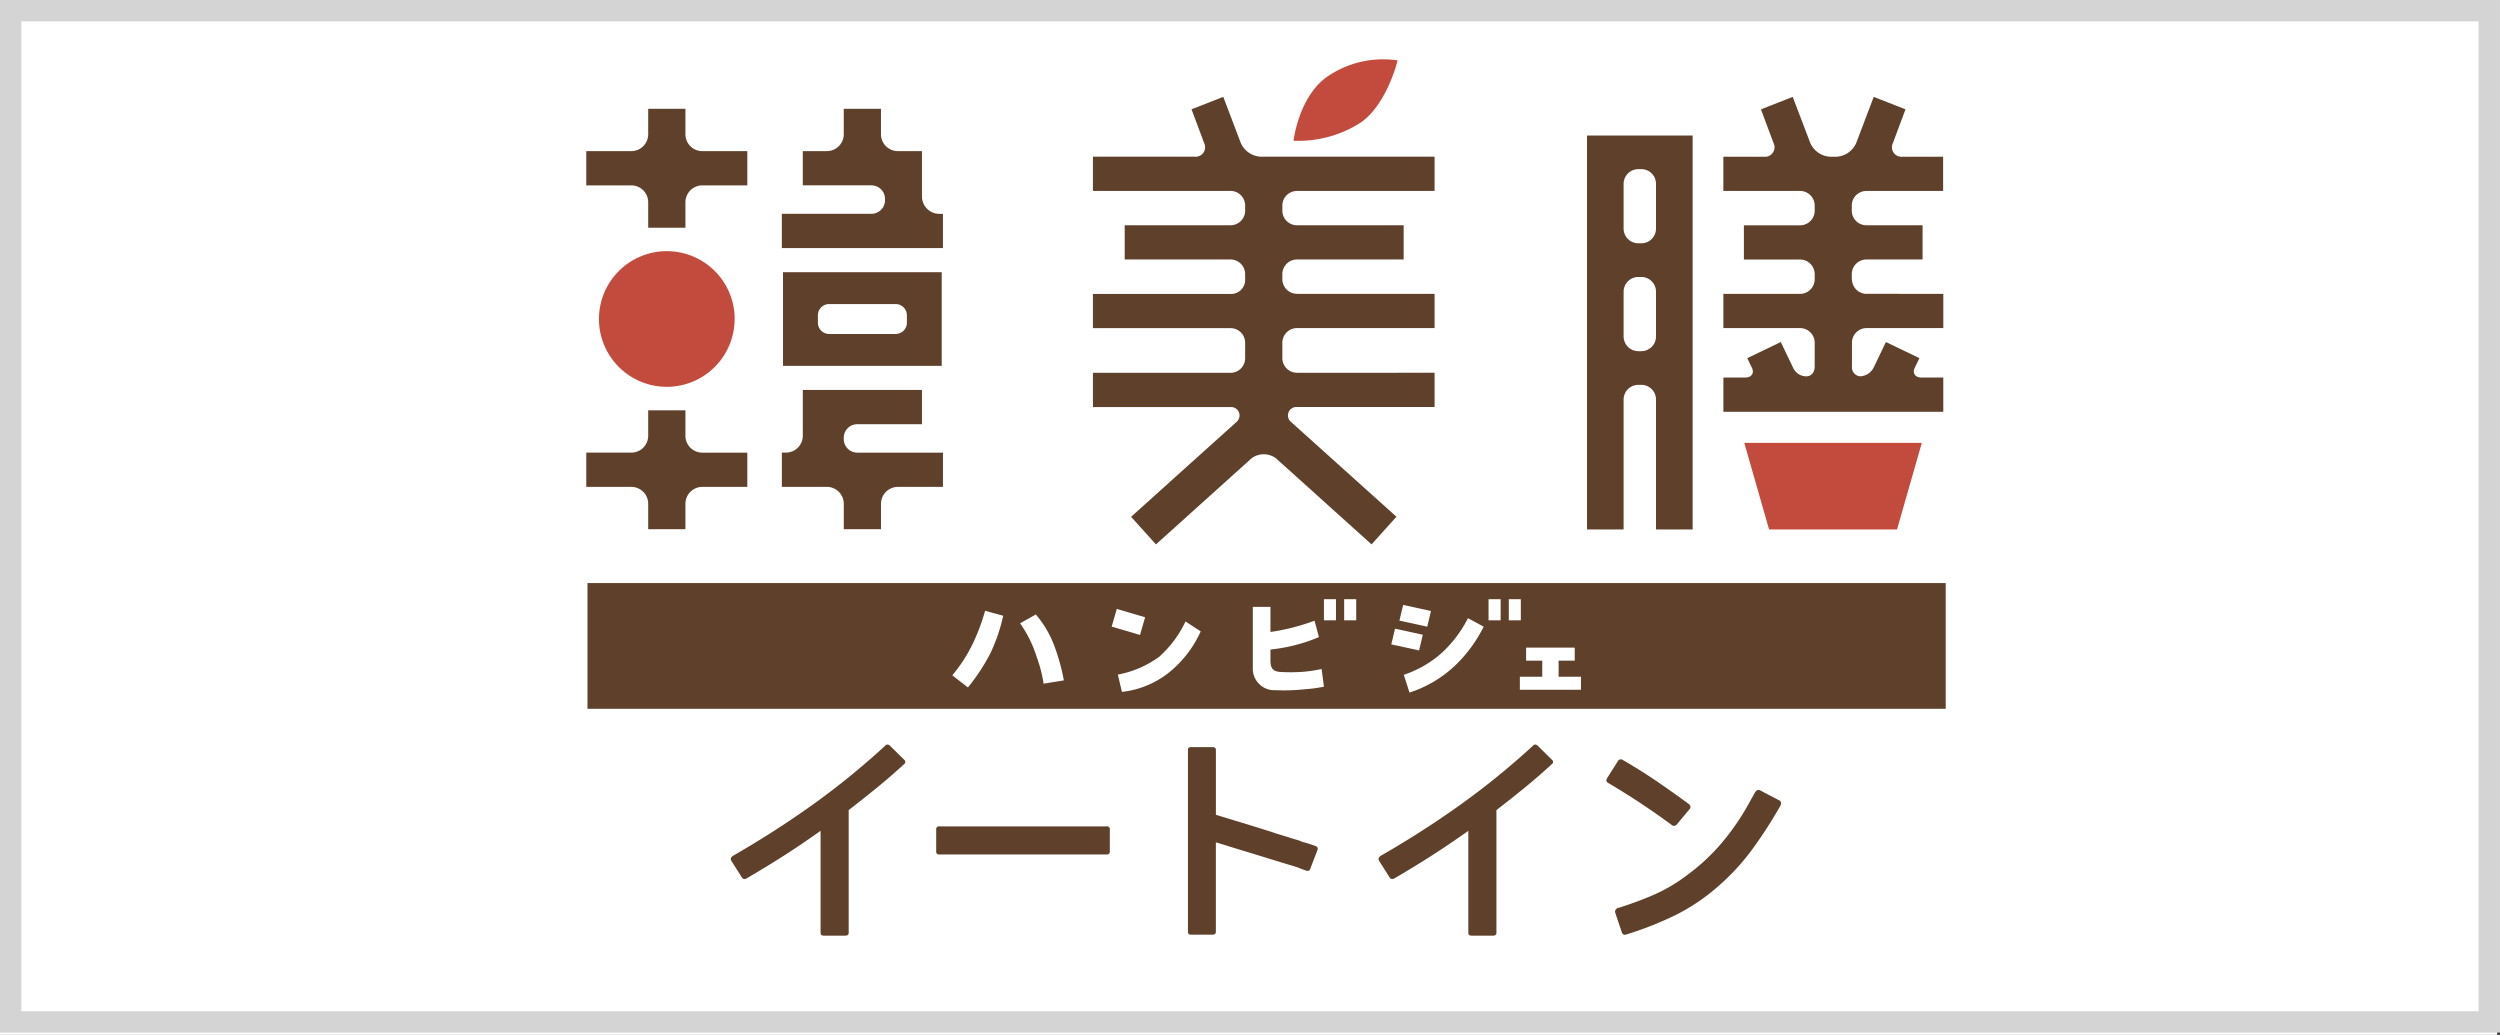 <svg id="レイヤー_1" data-name="レイヤー 1" xmlns="http://www.w3.org/2000/svg" xmlns:xlink="http://www.w3.org/1999/xlink" width="214" height="88.583" viewBox="0 0 214 88.583"><rect x="0" y="0" width="214" height="88.583" fill="#333333" stroke="none"/><defs><style>.cls-1{fill:none;}.cls-2{clip-path:url(#clip-path);}.cls-3{fill:#fff;}.cls-4{fill:#5f412b;}.cls-5{fill:#c34b3d;}.cls-6{fill:#d4d4d4;}</style><clipPath id="clip-path"><rect class="cls-1" y="0.574" width="213.758" height="88.009"/></clipPath></defs><title>rest_cont_1_link_btn_3</title><g class="cls-2"><rect class="cls-3" y="0.574" width="213.758" height="88.009"/><rect class="cls-4" x="50.289" y="49.911" width="116.264" height="10.763"/><path class="cls-4" d="M58.673,17.318a1.446,1.446,0,0,1,1.445-1.45H63.97V12.937H60.118a1.445,1.445,0,0,1-1.445-1.447V9.312H55.486V11.49a1.448,1.448,0,0,1-1.447,1.447H50.185v2.931h3.854a1.448,1.448,0,0,1,1.447,1.45v2.175h3.187V17.318"/><path class="cls-4" d="M75.757,17.024A1.16,1.16,0,0,0,74.6,15.867H68.718V12.935h2.061a1.446,1.446,0,0,0,1.447-1.446V9.312h3.185v2.177a1.446,1.446,0,0,0,1.447,1.446H78.92v3.871a1.491,1.491,0,0,0,1.447,1.5h.348v2.931H66.925V18.3H74.6a1.158,1.158,0,0,0,1.157-1.157v-.123"/><path class="cls-4" d="M73.388,38.746a1.16,1.16,0,0,1-1.162-1.156v-.12a1.16,1.16,0,0,1,1.16-1.158H78.92V33.38h-10.2V37.3a1.448,1.448,0,0,1-1.45,1.445h-.343v2.932h3.854a1.448,1.448,0,0,1,1.447,1.448V45.3h3.185V43.126a1.449,1.449,0,0,1,1.447-1.448h3.857V38.746H73.388"/><path class="cls-4" d="M58.673,43.126a1.446,1.446,0,0,1,1.445-1.448H63.97V38.746H60.118A1.444,1.444,0,0,1,58.673,37.3V35.122H55.486V37.3a1.447,1.447,0,0,1-1.447,1.445H50.185v2.932h3.854a1.448,1.448,0,0,1,1.447,1.448V45.3h3.187V43.126"/><path class="cls-4" d="M80.611,31.319H67.025V23.3H80.611Zm-10.6-3.695a.966.966,0,0,0,.967.964h5.683a.967.967,0,0,0,.969-.964v-.632a.969.969,0,0,0-.969-.966H70.978a.968.968,0,0,0-.967.966Z"/><path class="cls-5" d="M62.883,27.308a5.806,5.806,0,1,1-5.8-5.808,5.808,5.808,0,0,1,5.805,5.808"/><path class="cls-4" d="M140.5,14.479a1.255,1.255,0,0,1,1.254,1.253v3.84a1.255,1.255,0,0,1-1.254,1.254h-.262a1.26,1.26,0,0,1-1.257-1.254v-3.84a1.26,1.26,0,0,1,1.257-1.253h.262m-.262,15.581a1.263,1.263,0,0,1-1.257-1.256V24.965a1.263,1.263,0,0,1,1.257-1.256h.262a1.258,1.258,0,0,1,1.254,1.256V28.8A1.258,1.258,0,0,1,140.5,30.06Zm1.516,15.261h3.137V11.6h-9.043V45.321h3.133V34.2a1.263,1.263,0,0,1,1.257-1.258h.262a1.258,1.258,0,0,1,1.254,1.258Z"/><polyline class="cls-5" points="151.432 45.321 162.386 45.321 164.508 37.907 149.311 37.907 151.432 45.321"/><path class="cls-5" d="M110.727,12.048s.426-3.731,2.852-5.462a8.423,8.423,0,0,1,6.057-1.415s-.895,3.768-3.182,5.335a9.884,9.884,0,0,1-5.727,1.542"/><path class="cls-4" d="M111.025,16.342H122.8v-2.93H107.912a1.97,1.97,0,0,1-1.7-1.174l-1.5-3.949-2.717,1.067,1.075,2.879a.814.814,0,0,1-.815,1.177H93.554v2.93h11.777a1.253,1.253,0,0,1,1.254,1.254v.431a1.254,1.254,0,0,1-1.254,1.256H96.274v2.928h9.057a1.257,1.257,0,0,1,1.254,1.256v.493a1.2,1.2,0,0,1-1.254,1.2H93.554v2.929h11.777a1.254,1.254,0,0,1,1.254,1.256v1.313a1.256,1.256,0,0,1-1.254,1.256H93.554v2.93h11.868a.722.722,0,0,1,.43,1.268l-9.031,8.127L98.949,46.6l8.183-7.367a1.749,1.749,0,0,1,2.092,0l8.181,7.367,2.129-2.367L110.5,36.107a.722.722,0,0,1,.431-1.268H122.8v-2.93H111.025a1.257,1.257,0,0,1-1.256-1.256V29.34a1.254,1.254,0,0,1,1.256-1.256H122.8V25.155H111.025V25.15a1.254,1.254,0,0,1-1.256-1.256v-.427a1.257,1.257,0,0,1,1.256-1.256h9.128V19.283h-9.128a1.254,1.254,0,0,1-1.256-1.256V17.6a1.253,1.253,0,0,1,1.256-1.254"/><path class="cls-4" d="M158.512,23.9v-.432a1.257,1.257,0,0,1,1.255-1.256h4.806V19.283h-4.806a1.253,1.253,0,0,1-1.255-1.256V17.6a1.252,1.252,0,0,1,1.255-1.254h6.565v-2.93h-3.481a.816.816,0,0,1-.816-1.177l1.076-2.879-2.72-1.067-1.5,3.949a1.963,1.963,0,0,1-1.7,1.174h-.529a1.97,1.97,0,0,1-1.7-1.174l-1.506-3.949-2.719,1.067,1.077,2.879a.814.814,0,0,1-.814,1.177h-3.481v2.93h6.566a1.253,1.253,0,0,1,1.253,1.254v.431a1.254,1.254,0,0,1-1.253,1.256h-4.808v2.928h4.808a1.257,1.257,0,0,1,1.253,1.256V23.9a1.256,1.256,0,0,1-1.253,1.256h-6.566v2.929h6.566a1.254,1.254,0,0,1,1.253,1.256v2.009c0,.571-.324.864-.723.864a1.242,1.242,0,0,1-1.138-.768l-1.043-2.167-2.868,1.379.4.83c.218.454-.036.829-.566.829h-1.878v2.931h18.824V32.316h-1.876c-.53,0-.785-.375-.569-.829l.4-.83-2.869-1.379-1.037,2.167a1.376,1.376,0,0,1-1.145.768.77.77,0,0,1-.722-.864V29.34a1.253,1.253,0,0,1,1.255-1.256h6.565V25.155l-6.565-.005v.005a1.255,1.255,0,0,1-1.255-1.256"/><path class="cls-3" d="M99.251,56.2a8.617,8.617,0,0,1-3.565,1.544l.351,1.482a7.849,7.849,0,0,0,4.3-1.886,9.592,9.592,0,0,0,2.443-3.293l-1.3-.851a9.358,9.358,0,0,1-2.23,3"/><path class="cls-3" d="M123.389,55.914a9.33,9.33,0,0,1-3.223,1.849l.486,1.521a10.287,10.287,0,0,0,3.938-2.346A11.952,11.952,0,0,0,127,53.646l-1.341-.732a10.46,10.46,0,0,1-2.273,3"/><path class="cls-3" d="M111.643,57.5a15.515,15.515,0,0,1-2.092.017c-.491-.05-.8-.223-.8-.959V55.6a14.5,14.5,0,0,0,4.144-1.062c.016,0-.372-1.405-.372-1.405a18.4,18.4,0,0,1-3.772.964v-2.15h-1.509v5.227a1.84,1.84,0,0,0,1.956,1.906A15.672,15.672,0,0,0,111.672,59a11.96,11.96,0,0,0,1.657-.219l-.2-1.515a11.587,11.587,0,0,1-1.485.231"/><rect class="cls-3" x="113.329" y="51.291" width="1.031" height="1.808"/><rect class="cls-3" x="115.06" y="51.291" width="1.032" height="1.808"/><rect class="cls-3" x="127.421" y="51.291" width="1.034" height="1.808"/><rect class="cls-3" x="129.153" y="51.291" width="1.029" height="1.808"/><path class="cls-3" d="M133.417,57.928V56.552h1.38V55.436h-4.162v1.116h1.383v1.376H130.1v1.115h5.23V57.928h-1.914m0,.672h0Z"/><line class="cls-3" x1="133.461" y1="58.6" x2="133.417" y2="58.6"/><path class="cls-3" d="M88.666,52.6l-1.345.756a10.315,10.315,0,0,1,1.428,2.905,11.366,11.366,0,0,1,.582,2.262l1.735-.283a17.271,17.271,0,0,0-.875-3.106A8.8,8.8,0,0,0,88.666,52.6"/><path class="cls-3" d="M83.214,55.207a12.681,12.681,0,0,1-1.7,2.6l1.341,1.038A16.917,16.917,0,0,0,84.788,55.9a15.134,15.134,0,0,0,1.088-3.191l-1.551-.429a16.956,16.956,0,0,1-1.111,2.929"/><polyline class="cls-3" points="122.49 52.303 120.111 51.781 119.79 53.124 122.173 53.646 122.49 52.303"/><polyline class="cls-3" points="121.793 54.334 119.414 53.816 119.093 55.159 121.472 55.677 121.793 54.334"/><polyline class="cls-3" points="98.022 52.838 95.596 52.126 95.16 53.639 97.585 54.352 98.022 52.838"/><path class="cls-4" d="M76.178,63.831l1.211,1.194a.23.23,0,0,1,0,.387q-1.123,1.035-2.318,2.009t-2.424,1.924v10.5c0,.164-.093.246-.281.246H70.522c-.187,0-.281-.082-.281-.246V71.119q-1.579,1.125-3.126,2.116T63.9,75.194l-.035.017a.267.267,0,0,1-.351-.087L62.6,73.683l-.018-.035a.275.275,0,0,1,.088-.333l.035-.036q3.548-2.037,6.8-4.355a65.46,65.46,0,0,0,6.27-5.093C75.891,63.7,76.025,63.7,76.178,63.831Z"/><path class="cls-4" d="M80.139,71a.233.233,0,0,1,.263-.263H94.733A.233.233,0,0,1,95,71v1.88a.233.233,0,0,1-.264.263H80.4a.233.233,0,0,1-.263-.263Z"/><path class="cls-4" d="M112.772,72.77l-.615,1.6a.213.213,0,0,1-.14.158.318.318,0,0,1-.211,0l-.843-.316q-.088-.034-.685-.21t-1.538-.467q-.936-.289-2.142-.657l-2.52-.773V79.76c0,.164-.093.246-.281.246h-1.861a.217.217,0,0,1-.246-.246V64.2a.217.217,0,0,1,.246-.246H103.8c.188,0,.281.082.281.246v5.549q1.51.458,2.89.879t2.432.772q.544.159.983.3t.755.228q.141.052.246.1a1.039,1.039,0,0,0,.193.062h.036a.536.536,0,0,0,.175.053l.826.281A.244.244,0,0,1,112.772,72.77Z"/><path class="cls-4" d="M131.624,63.831l1.212,1.194a.231.231,0,0,1,0,.387q-1.125,1.035-2.318,2.009t-2.424,1.924v10.5c0,.164-.094.246-.281.246h-1.844c-.187,0-.281-.082-.281-.246V71.119q-1.581,1.125-3.126,2.116t-3.214,1.959l-.035.017a.268.268,0,0,1-.352-.087l-.913-1.441-.017-.035a.274.274,0,0,1,.087-.333l.036-.036q3.548-2.037,6.8-4.355a65.46,65.46,0,0,0,6.27-5.093Q131.4,63.637,131.624,63.831Z"/><path class="cls-4" d="M143.535,70.575a.329.329,0,0,1-.193.113.256.256,0,0,1-.228-.06,63.451,63.451,0,0,0-5.41-3.583q-.315-.141-.123-.457l.9-1.422a.291.291,0,0,1,.439-.106q1.493.861,2.871,1.8t2.767,1.96a.418.418,0,0,1,.14.2.247.247,0,0,1-.07.238Zm3.3,5.5a16.921,16.921,0,0,1-3.61,2.353,29.1,29.1,0,0,1-4.012,1.563.273.273,0,0,1-.387-.193l-.562-1.668a.306.306,0,0,1,.026-.246.61.61,0,0,1,.168-.158h.035a29.62,29.62,0,0,0,3.056-1.124,13.846,13.846,0,0,0,2.81-1.651,17.24,17.24,0,0,0,3.091-2.88,20.794,20.794,0,0,0,2.37-3.513l.422-.755a.452.452,0,0,1,.2-.168.272.272,0,0,1,.238.027l1.581.826a.285.285,0,0,1,.175.386v.035a38.509,38.509,0,0,1-2.468,3.829A19.323,19.323,0,0,1,146.837,76.072Z"/></g><path class="cls-6" d="M212.171,1.829V86.562H1.829V1.829H212.171M214,0H0V88.391H214V0Z"/></svg>